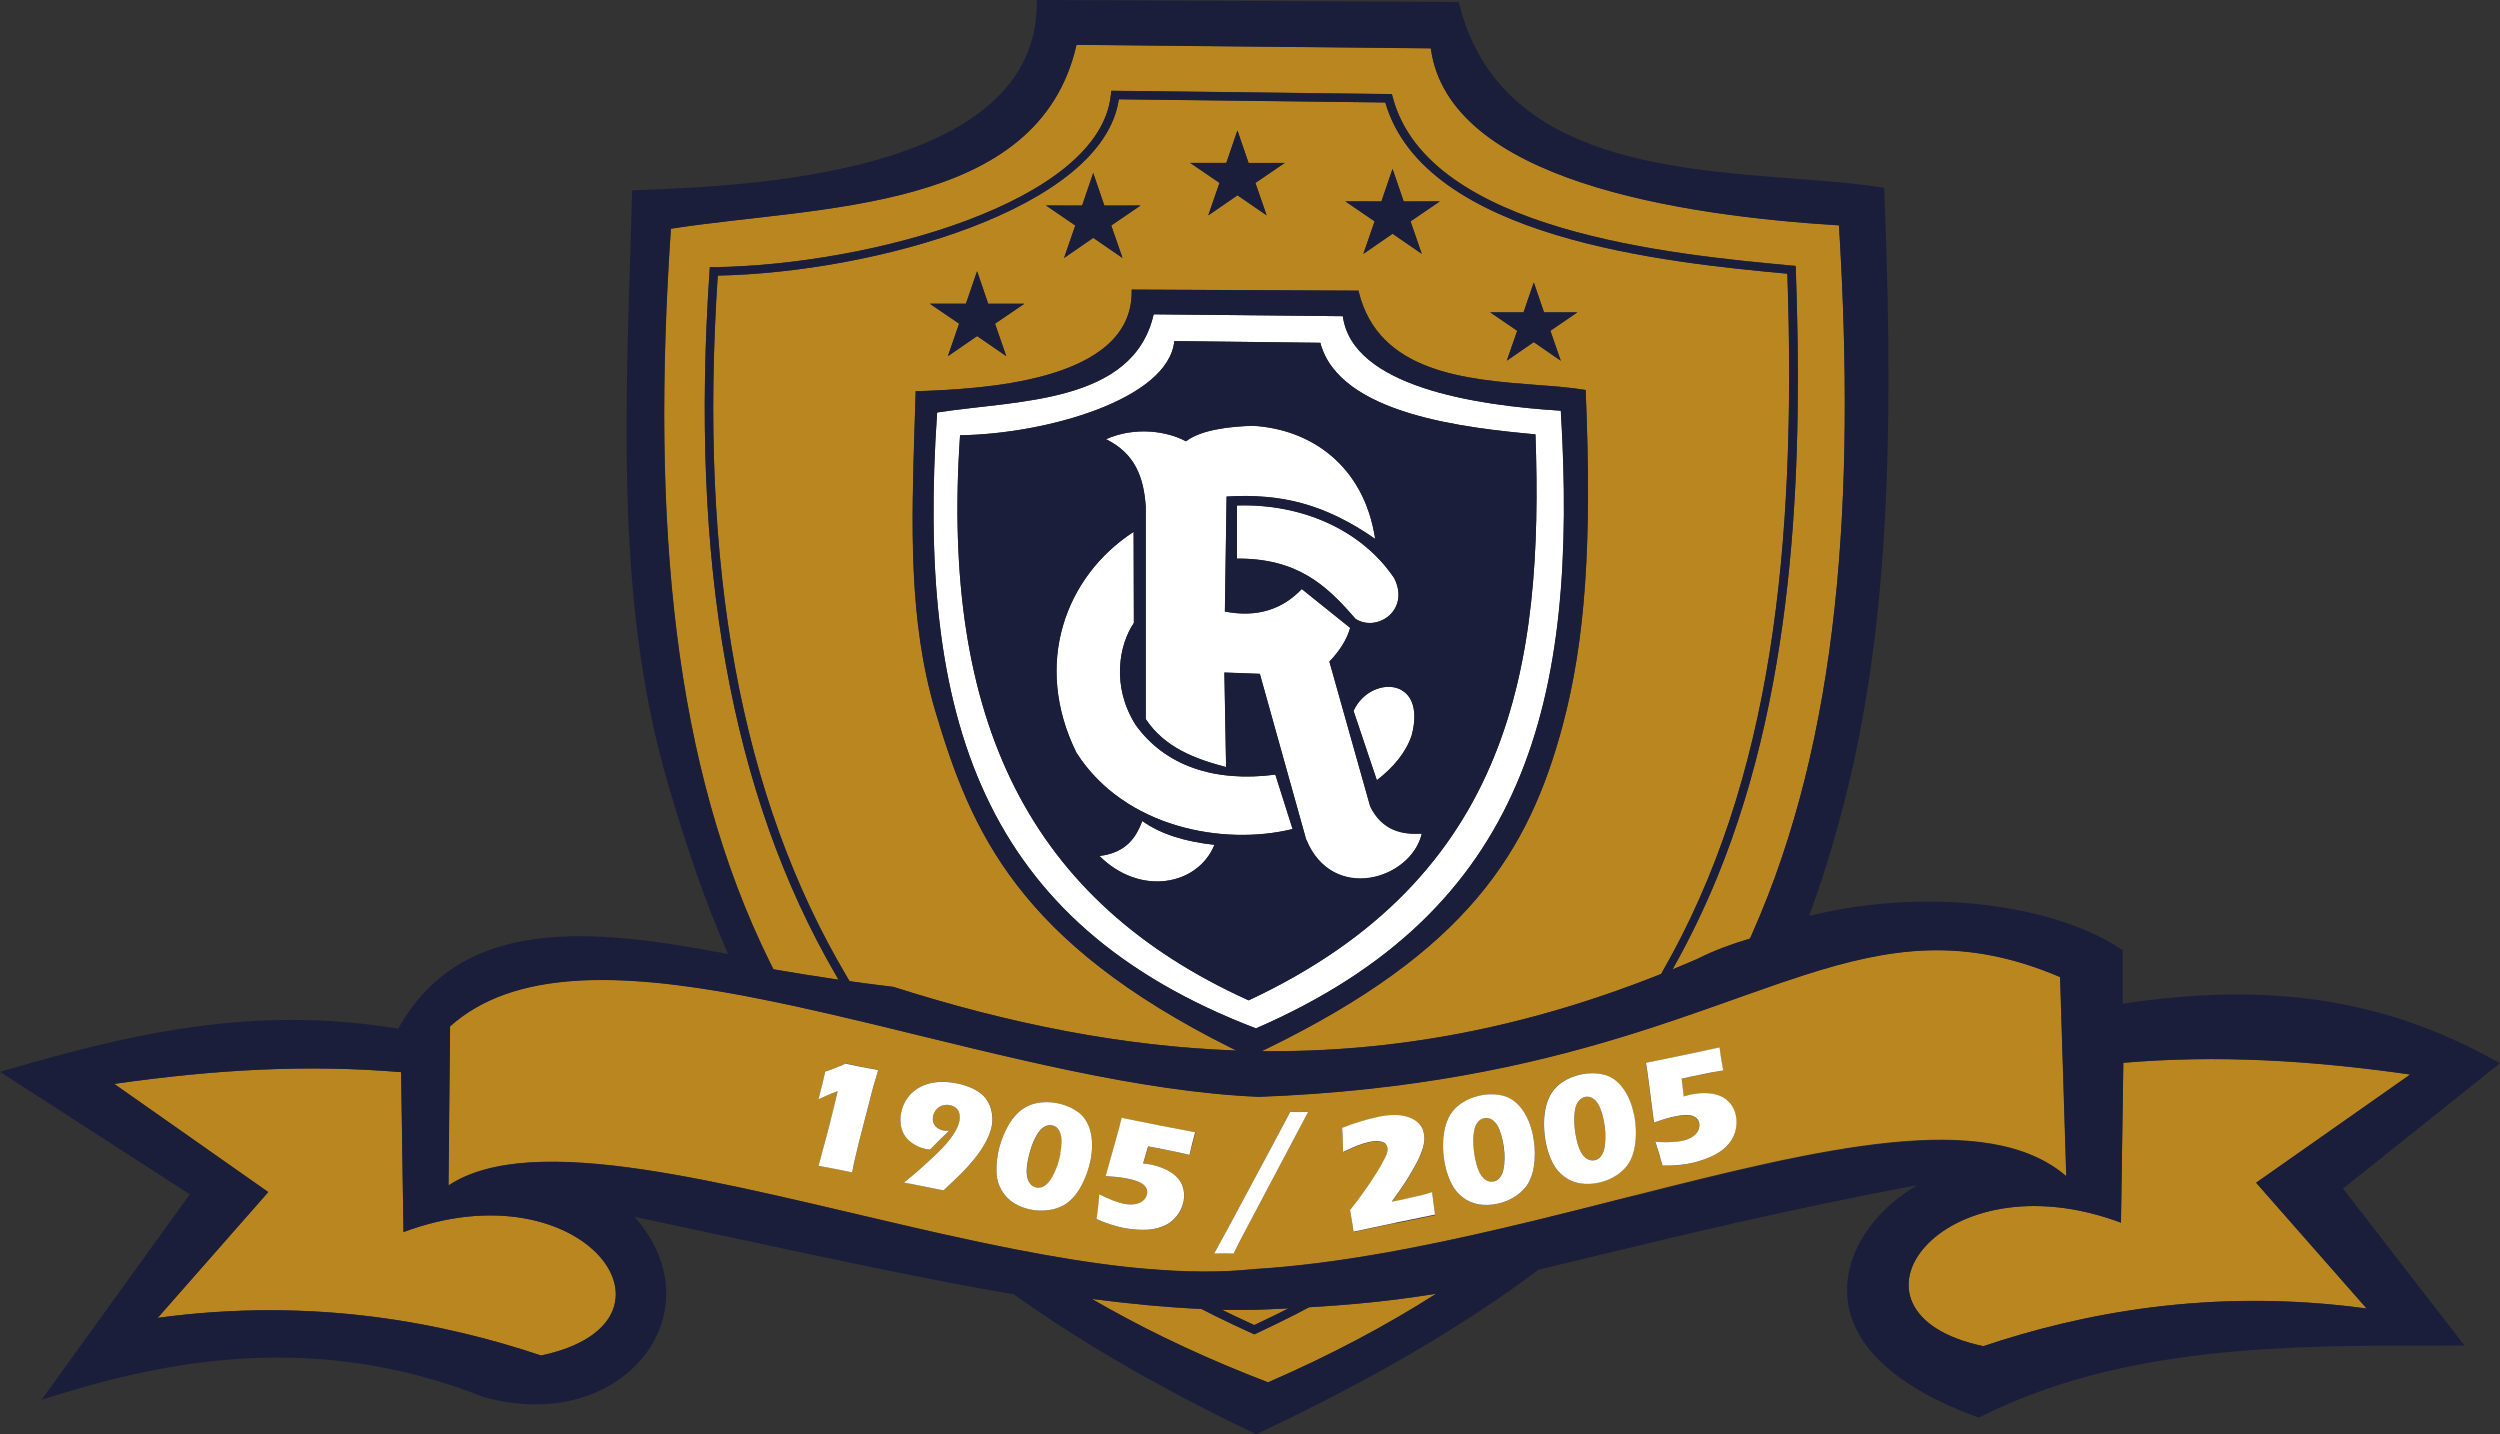<?xml version="1.0" encoding="UTF-8"?>
<svg id="Camada_2" data-name="Camada 2" xmlns="http://www.w3.org/2000/svg" viewBox="0 0 306.86 176.04">
  <rect x="0" y="0" width="306.86" height="176.04" fill="#333333" stroke="none"/>
  <defs>
    <style>
      .cls-1 {
        fill: #1a1e3b;
      }

      .cls-2 {
        fill: #ba861f;
      }

      .cls-3 {
        fill: #fff;
      }
    </style>
  </defs>
  <g id="Camada_1-2" data-name="Camada 1">
    <g>
      <path class="cls-3" d="M191.58,50.41c-10.49-.65-25.59-2.96-26.75-11.6l-23.22-.23c-2.5,11.02-16.87,10.53-26.58,12.05-2.55,37.4,5.41,62.7,39.14,75.6,33.26-14.46,39.58-40.26,37.42-75.82ZM153.26,122.78c-26.79-12.12-37.82-34.19-35.42-69.36,10.57-.14,25.59-4.42,26.3-11.56l17.92.21c2.33,8.84,18.03,10.46,26.41,11.24.99,28.25-2.9,54.37-35.21,69.47Z"/>
      <path class="cls-2" d="M153.96,162.65c.87-.41,1.72-.82,2.57-1.23.39-.19.78-.39,1.16-.58.16-.08.32-.16.48-.24-.86.04-1.73.08-2.61.12-1.79.08-3.66.09-5.58.05.18.09.36.17.53.26.36.17.71.35,1.07.52.79.37,1.58.74,2.38,1.11Z"/>
      <path class="cls-2" d="M129.16,138.15c-.29-.06-.57-.02-.83.11-.32.15-.6.4-.83.74-.28.4-.53.88-.74,1.43-.24.6-.43,1.28-.58,2.04-.13.66-.17,1.21-.13,1.67.04.45.16.82.37,1.11.2.28.47.46.81.53.18.04.37.03.57-.01.19-.04.41-.17.66-.37.24-.21.48-.52.72-.94.24-.42.44-.87.61-1.35.16-.48.3-.97.4-1.49.21-1.06.22-1.87.03-2.44-.19-.57-.53-.91-1.03-1.01Z"/>
      <path class="cls-2" d="M49.52,151.23l-.29-19.63c-11.45-.96-22.76-.34-35.22,1.44l18.91,13.28-13.57,15.44c19.31-2.63,35.34.69,47.05,4.62,19.43-4.09,5.25-23.45-16.89-15.15Z"/>
      <path class="cls-2" d="M164.11,160.23c-1.14.09-2.27.16-3.42.23-.11.06-.22.12-.33.17-.39.21-.78.41-1.18.62-1.63.83-3.3,1.65-5,2.44l-.22.1-.22-.1c-1.56-.71-3.09-1.43-4.6-2.17-.36-.18-.72-.36-1.08-.55-.2-.1-.4-.2-.6-.3-4.27-.19-8.8-.63-13.44-1.23.27.16.54.31.82.47.38.22.77.44,1.16.66,5.96,3.33,12.49,6.37,19.65,9.11,7.61-3.31,14.47-6.94,20.64-10.88-.82.13-1.62.25-2.41.37-3.38.49-6.57.82-9.77,1.06Z"/>
      <path class="cls-3" d="M168.16,98.93l-4.99-17.71c1.22-1.27,2.12-2.65,2.55-4.14l-5.94-4.77c-2.35,2.46-5.44,3.54-9.44,2.76l.21-14.11c6.66-.39,12,.87,18.24,5.2-1.36-8.98-7.87-13.5-15.06-13.89-2.86.1-6.29.48-8.17,1.91-2.21-1.23-6.22-1.87-9.81-.26,3.64,1.8,4.63,4.77,4.88,8.27v26.09c2.33,3.5,6.04,4.88,9.86,5.89l-.21-11.61,4.35.16,5.69,20.35c3.21,7.83,12.86,4.93,14.19-.73-2.33.14-4.88-.3-6.36-3.39Z"/>
      <path class="cls-3" d="M134.96,105.07c4.97,4.95,12.05,3.64,14.11-1.38-3.56-.39-6.57-1.28-8.86-2.92-.74,1.91-1.86,3.87-5.25,4.29Z"/>
      <path class="cls-2" d="M94.8,118.7c.05.09.09.18.14.27,2.48.43,4.96.83,7.41,1.19.2.03.39.06.58.08-.11-.19-.22-.38-.33-.57-12.92-22.22-17.93-50.7-15.5-86.4l.03-.48h.48c19.09-.26,47.44-7.95,48.75-21.19l.05-.47,34.44.41.1.38c4.36,16.52,34.51,19.32,49,20.67l.46.04.02.46c.77,21.86.36,50.09-9.62,74.5-1.58,3.87-3.37,7.58-5.38,11.15-.05.08-.09.16-.14.24,1.03-.42,2.06-.86,3.1-1.31,2-1.02,4.2-1.81,6.42-2.48.1-.21.19-.42.28-.64,10.65-24,12.69-53.09,10.64-86.9-19.65-1.22-47.92-5.54-50.1-21.73l-43.49-.43c-4.68,20.63-31.6,19.72-49.78,22.57-2.45,36.03.3,66.07,12.15,90.04.1.2.2.39.3.59Z"/>
      <path class="cls-2" d="M204.04,119.3c13.53-23.53,16.49-52.32,15.36-85.71-14.78-1.37-44.5-4.3-49.35-21.02l-32.71-.39c-1.96,13.43-29.99,21.26-49.23,21.64-2.36,35.65,2.77,64.02,15.87,86.09.1.17.21.35.31.52,1.82.26,3.62.49,5.38.7,14.34,4.57,28.23,7.32,42.11,7.81-.23-.11-.46-.22-.68-.33-26.02-12.99-31.86-26.42-36.28-41.32-3.3-11.13-2.93-22.83-2.54-35.22.04-1.28.08-2.57.12-3.86v-.19s.29-.01.29-.01c7.2-.27,26.34-.98,26.23-12.27v-.2s27.83.13,27.83.13l.04.15c2.44,9.95,13.24,10.77,21.92,11.43,2.11.16,4.1.31,5.77.59l.16.03v.16c.79,18.64-.03,30.51-2.81,40.96-4.16,15.6-11.77,27.77-36.36,39.74-.19.09-.39.19-.59.28,16.09.17,32.21-2.76,49.05-9.48.05-.08.09-.16.13-.24ZM123.52,43.72l-3.59-2.47-3.59,2.47,1.38-3.99-3.6-2.46h4.44s1.36-3.98,1.36-3.98l1.36,3.99h4.44s-3.6,2.45-3.6,2.45l1.38,3.99ZM136.4,27.68l1.38,3.99-3.59-2.47-3.59,2.47,1.38-3.99-3.6-2.46h4.44s1.36-3.98,1.36-3.98l1.36,3.99h4.44s-3.6,2.45-3.6,2.45ZM155.48,26.44l-3.59-2.47-3.59,2.47,1.38-3.99-3.6-2.46h4.44s1.36-3.98,1.36-3.98l1.36,3.99h4.44s-3.6,2.45-3.6,2.45l1.38,3.99ZM174.52,31.16l-3.59-2.47-3.59,2.47,1.38-3.99-3.6-2.46h4.44s1.36-3.98,1.36-3.98l1.36,3.99h4.44s-3.6,2.45-3.6,2.45l1.38,3.99ZM191.56,44.27l-3.3-2.28-3.3,2.28,1.27-3.67-3.31-2.26h4.09s1.26-3.67,1.26-3.67l1.26,3.67h4.09s-3.31,2.26-3.31,2.26l1.27,3.67Z"/>
      <path class="cls-3" d="M166.14,87.26l2.86,8.51c2.01-1.56,3.54-3.34,4.27-5.49,1.96-7.36-5.18-7.38-7.13-3.02Z"/>
      <path class="cls-3" d="M151.83,62.04v6.52c7.39-.04,10.96,3.22,14.53,7.37,2.6,1.73,6.79-.99,4.77-4.99-3.96-5.87-11.26-9.16-19.3-8.91Z"/>
      <path class="cls-3" d="M139.36,88.93c-2.98-4.74-1.98-9.85-.19-12.46l-.03-11.19c-8.38,5.44-12.41,16.24-7,27.15,5.87,9.16,17.99,11.42,26.51,9.33l-2.12-6.68c-7.48.97-13.57-1.08-17.18-6.15Z"/>
      <path class="cls-2" d="M184.44,140.02c-.22-1.05-.53-1.81-.93-2.26-.4-.45-.84-.63-1.34-.52-.29.06-.53.2-.73.42-.24.27-.39.6-.48,1-.1.48-.15,1.01-.13,1.61.02.65.11,1.35.26,2.1.14.66.32,1.19.53,1.59.21.4.47.7.77.88.01,0,.03.01.04.02.16.09.32.14.49.16.14.02.28.01.42-.02.18-.04.36-.12.52-.23.16-.12.31-.32.46-.6.07-.15.13-.32.18-.51.05-.19.09-.4.11-.64,0-.01,0-.03,0-.04.05-.47.06-.95.03-1.44-.04-.51-.11-1.01-.21-1.52Z"/>
      <path class="cls-2" d="M253.61,144.36l-.76-24.45c-11.75-5.01-20.76-3.66-31.45-.23-.92.3-1.86.61-2.81.93-.09.03-.19.07-.28.1-.08.03-.16.06-.24.08-2.37.81-4.83,1.7-7.43,2.62-3.21,1.14-6.63,2.32-10.35,3.48-.27.08-.54.17-.81.25-.21.06-.41.13-.62.19-11.34,3.45-25.4,6.56-44.35,7.28-14.73-.63-31.18-5-46.69-8.75-.29-.07-.57-.14-.86-.21-.23-.06-.46-.11-.68-.16-3.02-.72-5.99-1.42-8.91-2.05-1.69-.37-3.37-.71-5.02-1.03-.1-.02-.2-.04-.3-.06-.07-.01-.13-.03-.2-.04-.24-.05-.48-.09-.72-.14-15.09-2.82-28.08-3.22-35.91,3.79l-.19,19.54c10.35-6.87,33.96-.15,57.63,5.27.69.16,1.38.32,2.07.47.15.03.3.07.45.1.13.03.26.06.38.09,3.04.68,6.07,1.33,9.07,1.91,4.66.91,9.23,1.67,13.6,2.15.4.04.8.08,1.2.12.41.04.81.08,1.21.11,4.68.41,9.12.48,13.16.05,5.36-.32,10.88-1.07,16.45-2.06.42-.07.84-.15,1.26-.23.44-.08.88-.16,1.32-.25,5.24-1,10.52-2.21,15.74-3.48,3.31-.8,6.59-1.63,9.83-2.46.14-.04.29-.07.43-.11.12-.03.24-.06.36-.09.45-.11.9-.23,1.34-.34,22.92-5.81,43.32-10.78,53.05-2.42ZM107.2,133.37l-.8,3.1-.96,3.71-.25,1.07-.06.24-.06.24-.23.96-.16.83-.07.38c-.53-.12-1.17-.25-1.93-.4-.88-.17-1.61-.31-2.2-.41.21-.74.51-1.85.89-3.31.11-.4.22-.83.34-1.29.05-.2.1-.39.15-.58.02-.08.04-.16.06-.23.02-.09.04-.17.06-.26.4-1.57.68-2.74.85-3.5-.26.1-.51.19-.75.29-.24.1-.78.33-1.61.71.14-.52.3-1.13.47-1.84.17-.71.29-1.23.36-1.56.3-.1.64-.22,1.02-.36.06-.02.12-.04.18-.07.45-.17.72-.28.83-.33.1-.05.26-.12.47-.23.55.12,1.19.25,1.9.39.68.13,1.38.27,2.1.39l-.6,2.04ZM121.74,138.2c-.07.37-.2.77-.37,1.2-.18.43-.41.89-.7,1.35,0,.01-.01.02-.02.03-.1.15-.2.31-.31.47-.09.13-.19.27-.29.41-.15.21-.32.43-.5.65-.46.58-.99,1.16-1.58,1.74-.59.59-1.31,1.27-2.15,2.05l-.2-.04-4.65-.92c.68-.55,1.31-1.08,1.92-1.61,0,0,.02-.01.02-.02.59-.51,1.2-1.06,1.81-1.66.62-.6,1.11-1.1,1.45-1.49.34-.4.63-.78.87-1.14.08-.12.14-.22.2-.33.1-.17.18-.32.24-.45.02-.04.05-.09.06-.13.07-.15.11-.3.16-.46.02-.09.05-.18.07-.26.06-.33.07-.63,0-.91-.06-.28-.2-.51-.41-.69-.21-.18-.46-.3-.74-.35-.33-.07-.65-.04-.94.05-.13.04-.26.1-.38.17-.05.03-.09.07-.14.11-.13.1-.25.21-.34.35-.13.19-.23.42-.28.69-.06.3-.04.57.05.81.09.24.25.44.48.61.23.16.48.27.74.32.16.03.39.04.7.03-.76.72-1.54,1.49-2.33,2.3-.22,0-.4-.03-.55-.06-.41-.08-.84-.24-1.29-.49-.45-.25-.83-.57-1.14-.95-.31-.39-.51-.85-.6-1.38-.1-.53-.09-1.07.02-1.62.15-.73.44-1.39.89-1.97.29-.37.62-.68.99-.93.13-.09.27-.18.42-.25.09-.05.17-.09.26-.13.1-.04.19-.08.29-.12.57-.22,1.16-.36,1.78-.38.72-.04,1.48.02,2.27.18.73.14,1.42.38,2.06.71.64.32,1.13.73,1.49,1.21.35.48.58,1.02.68,1.62.1.6.1,1.15,0,1.67ZM133.86,142.38c-.2,1-.53,1.98-1,2.91-.47.93-1,1.65-1.6,2.16-.48.41-1.04.7-1.67.89-.16.05-.31.09-.48.13-.07.01-.14.02-.22.03-.24.04-.48.07-.72.08-.54.03-1.09,0-1.65-.11-.75-.15-1.43-.41-2.04-.78-.61-.37-1.11-.88-1.5-1.52-.39-.64-.61-1.36-.66-2.15,0-.09,0-.19,0-.29,0-.22,0-.44,0-.66,0-.23.03-.46.06-.7.03-.27.07-.54.12-.81.2-1.03.54-2.02,1.01-2.95.47-.94,1.02-1.67,1.64-2.2.62-.53,1.34-.87,2.15-1.02.81-.15,1.63-.15,2.47.02,1,.2,1.86.57,2.59,1.12.73.55,1.22,1.34,1.49,2.38.26,1.04.27,2.2.01,3.48ZM146.32,140.51l-.3,1.26-1.23-.29-.57-.12-.9-.18c-.38-.08-.86-.18-1.43-.29-.19-.04-.51-.09-.95-.17l-.61,2.1c.42.05.75.1.98.14.97.19,1.79.51,2.47.97.68.45,1.14.99,1.37,1.61.23.62.28,1.28.14,1.97-.13.68-.44,1.29-.91,1.85-.47.55-1.04.96-1.72,1.21-.68.25-1.43.38-2.26.39-.83,0-1.66-.07-2.5-.24-.31-.06-.69-.15-1.11-.28-.43-.13-.78-.24-1.07-.35-.29-.11-.65-.26-1.1-.46l.12-.95c.04-.31.07-.59.1-.84.03-.25.06-.66.11-1.24,1.21.62,2.24,1.01,3.09,1.18.45.09.88.1,1.29.03.41-.07.74-.21,1-.43.26-.22.42-.49.48-.8.09-.45-.05-.84-.43-1.15-.37-.31-1.01-.56-1.9-.74-.4-.08-.79-.14-1.17-.19-.39-.05-.92-.09-1.58-.13l1.66-5.92c.08-.29.18-.7.3-1.23,1.55.32,3.05.62,4.49.9,1.82.36,3.35.65,4.57.88-.18.63-.32,1.14-.4,1.52ZM152.69,151.37c-.29.55-.71,1.38-1.27,2.5-.56-.01-.93-.02-1.12-.02-.13,0-.55,0-1.27.02l1.96-3.6,5.44-10.14,1.94-3.66c.52.01.88.02,1.1.02.27,0,.63,0,1.1-.02l-7.88,14.89ZM171.3,150.12c-2.03.43-3.75.79-5.15,1.1-.04-.3-.1-.69-.18-1.17-.08-.48-.17-.98-.25-1.48.53-.66,1.02-1.3,1.45-1.9.7-.99,1.32-1.9,1.85-2.75.42-.68.76-1.29,1.03-1.84.15-.32.24-.58.27-.78.02-.14.02-.28-.01-.41-.04-.18-.11-.33-.22-.44-.11-.12-.26-.2-.45-.26-.19-.06-.42-.09-.68-.09-.26,0-.55.03-.86.1-.43.09-.88.22-1.35.4-.47.18-1.09.46-1.88.84l-.04-1.38c0-.28-.03-.81-.08-1.58,1.57-.61,3.07-1.07,4.5-1.37.65-.14,1.28-.21,1.91-.21.62,0,1.19.08,1.72.26.53.18.95.44,1.27.76.31.32.52.71.61,1.14.06.29.08.58.08.87-.01.28-.07.62-.18,1.02-.14.5-.34,1-.6,1.5-.38.76-.83,1.55-1.36,2.39-.51.79-1.13,1.69-1.86,2.7l1.02-.2c.24-.05.72-.16,1.43-.32.71-.16,1.21-.28,1.49-.35.28-.07.61-.17,1.01-.3.04.3.09.68.14,1.13.06.46.13,1.01.22,1.66-1.54.31-3.16.64-4.85,1ZM188.36,142.37c-.07,1.04-.28,1.91-.63,2.61-.35.69-.87,1.29-1.58,1.78-.71.49-1.5.83-2.38,1.01-.75.16-1.48.18-2.18.08-.33-.05-.66-.14-.97-.26-.18-.07-.35-.15-.52-.25-.14-.08-.27-.16-.4-.25-.03-.02-.05-.03-.08-.05-.61-.44-1.09-1.02-1.45-1.72-.36-.7-.62-1.48-.8-2.33-.22-1.03-.29-2.07-.22-3.11.07-1.05.28-1.94.65-2.67.36-.73.89-1.32,1.58-1.78.69-.46,1.45-.77,2.28-.95,1-.21,1.94-.2,2.82.02.88.22,1.65.76,2.3,1.61.65.85,1.1,1.92,1.37,3.2.02.12.04.24.06.36.03.17.06.34.08.51.03.21.05.43.07.65.04.51.04,1.03,0,1.56ZM200.75,139.77c-.07,1.04-.28,1.91-.63,2.61-.35.7-.87,1.29-1.58,1.78-.71.49-1.5.83-2.38,1.01-.75.16-1.48.18-2.18.08-.1-.01-.2-.04-.3-.06-.59-.13-1.16-.38-1.68-.76-.61-.44-1.09-1.02-1.45-1.72-.36-.7-.62-1.48-.8-2.33-.06-.27-.1-.55-.14-.82-.03-.22-.05-.44-.07-.66-.01-.19-.02-.37-.03-.56,0-.36,0-.71.01-1.07.07-1.05.29-1.94.65-2.67.36-.73.89-1.32,1.58-1.78.68-.46,1.45-.77,2.28-.95.49-.1.96-.15,1.43-.15.16,0,.33.02.49.03.2.02.4.05.59.08.1.02.21.03.31.06.88.22,1.65.76,2.3,1.61.65.85,1.1,1.92,1.37,3.2.07.33.12.66.16,1,.08.68.1,1.37.06,2.07ZM212.94,139.02c-.22.69-.59,1.29-1.12,1.78-.52.5-1.17.91-1.93,1.24-.76.33-1.56.58-2.4.76-.31.07-.69.12-1.13.18-.44.05-.82.08-1.13.09-.13,0-.28,0-.44.01-.22,0-.47,0-.75,0l-.19-.67-.06-.21v-.04c-.03-.07-.05-.13-.07-.2-.06-.22-.12-.43-.18-.61-.07-.24-.2-.64-.38-1.18.81.06,1.51.06,2.14.02.1,0,.2-.01.29-.02.09,0,.19-.02.28-.03.21-.03.41-.05.6-.09.45-.09.85-.25,1.2-.47.35-.22.6-.49.75-.79.15-.3.19-.61.13-.92-.05-.24-.16-.43-.31-.59-.05-.05-.1-.09-.16-.12-.05-.04-.11-.07-.18-.1-.06-.03-.12-.06-.2-.09-.46-.14-1.14-.12-2.04.06-.4.08-.78.18-1.15.28-.38.11-.88.27-1.51.5l-.33-2.54-.46-3.55c-.04-.3-.11-.71-.2-1.25,1.56-.31,3.05-.62,4.49-.92.13-.03.25-.05.39-.08,1.64-.35,3.04-.64,4.16-.89.08.66.15,1.17.22,1.55l.22,1.28-1.25.21-.58.11-.9.19c-.39.07-.86.17-1.43.29-.19.04-.51.11-.94.22l.26,2.17c.41-.12.73-.2.95-.25.88-.19,1.69-.22,2.44-.1.07.01.14.01.21.03,0,0,0,0,0,0,.07.01.14.04.21.05.7.17,1.26.46,1.67.89.06.06.1.13.16.19.36.44.62.96.75,1.57.14.68.1,1.36-.11,2.06Z"/>
      <path class="cls-2" d="M196.83,137.42c-.22-1.05-.53-1.81-.93-2.26-.4-.45-.84-.63-1.34-.52-.27.06-.5.19-.68.39-.01.01-.03.02-.04.03-.01.01-.02.03-.03.04-.22.26-.37.58-.45.96-.1.48-.15,1.01-.13,1.61.02.65.11,1.35.26,2.1.14.66.32,1.19.53,1.59.21.4.47.7.77.88.3.18.62.24.95.17.18-.04.36-.12.52-.23.16-.12.31-.32.46-.6.14-.28.24-.67.29-1.15.06-.48.06-.98.03-1.48-.04-.51-.11-1.01-.21-1.52Z"/>
      <path class="cls-2" d="M260.62,130.45l-.29,19.63c-22.14-8.29-36.31,11.07-16.89,15.16,11.71-3.92,27.74-7.24,47.05-4.62l-13.57-15.44,18.91-13.28c-12.46-1.78-23.77-2.41-35.22-1.44Z"/>
      <path class="cls-1" d="M306.18,130.13c-13.56-7.51-27.65-9.66-45.63-6.93v-6.57s-.23-.15-.23-.15c-7.01-4.72-22.04-8-38.27-4.06,1.51-4.05,2.8-8.22,3.95-12.53,5.21-19.56,6.74-41.77,5.27-76.67v-.16s-.17-.03-.17-.03c-3.13-.51-6.85-.8-10.8-1.1-16.31-1.24-36.61-2.78-41.21-21.54l-.04-.15L127.46,0h-.2s0,.2,0,.2c.21,21.32-35.76,22.65-49.3,23.15h-.37s0,.2,0,.2c-.07,2.42-.14,4.83-.22,7.24-.73,23.19-1.42,45.09,4.76,65.9,2.07,6.97,4.3,13.76,7.24,20.41-16.52-3.15-32.68-4.87-40.49,9.16-17.96-2.94-32.85.67-47.78,4.98l-1.1.32,23.3,15.04-18.2,25.21,1.49-.46c13.69-4.26,32.05-8.1,52.77.13l.06.02c10.2,2.77,17.79-1.41,20.78-6.77,2.76-4.95,1.85-10.71-2.33-15.38,3.79.81,7.4,1.58,10.85,2.32,14.1,3.02,25.62,5.49,35.72,7.2,8.08,5.77,17.81,11.47,29.67,17.13l.08.04.08-.04c14.16-6.65,25.46-13.31,34.57-20.15,2.07-.5,4.2-1.01,6.4-1.54,11.33-2.74,24.03-5.82,40.13-8.85-4.45,2.56-8.29,7.04-8.63,12.15-.31,4.65,2.2,11.26,15.94,16.32l.21.08.2-.1c17.44-8.79,37.9-8.77,55.95-8.75h3.47s-14.92-19.27-14.92-19.27l19.27-15.39-.68-.38ZM82.35,28.08c18.18-2.86,45.11-1.94,49.78-22.57l43.49.43c2.18,16.19,30.46,20.51,50.1,21.73,2.06,33.8.01,62.9-10.64,86.9-.09.21-.19.43-.28.64-2.22.67-4.42,1.46-6.42,2.48-1.04.45-2.07.89-3.1,1.31.05-.08.09-.16.14-.24,2-3.56,3.79-7.28,5.38-11.15,9.99-24.42,10.39-52.64,9.62-74.5l-.02-.46-.46-.04c-14.49-1.35-44.64-4.15-49-20.67l-.1-.38-34.44-.41-.05.47c-1.31,13.24-29.66,20.93-48.75,21.18h-.48s-.03.48-.03.48c-2.43,35.7,2.58,64.18,15.5,86.4.11.19.22.38.33.57-.2-.03-.39-.05-.58-.08-2.45-.36-4.93-.76-7.41-1.19-.05-.09-.09-.18-.14-.27-.1-.2-.2-.39-.3-.59-11.85-23.97-14.61-54-12.15-90.04ZM155.45,128.74c24.59-11.98,32.21-24.14,36.36-39.74,2.78-10.45,3.6-22.32,2.82-40.96v-.16s-.17-.03-.17-.03c-1.67-.28-3.67-.43-5.77-.59-8.68-.66-19.48-1.48-21.92-11.43l-.04-.15-27.83-.13v.2c.11,11.29-19.02,12-26.23,12.27h-.29s0,.2,0,.2c-.04,1.29-.08,2.58-.12,3.86-.39,12.39-.76,24.09,2.54,35.22,4.42,14.9,10.26,28.33,36.28,41.32.22.11.46.22.68.33-13.88-.49-27.77-3.24-42.11-7.81-1.75-.21-3.55-.44-5.38-.7-.1-.17-.21-.35-.31-.52-13.11-22.07-18.23-50.44-15.87-86.09,19.24-.38,47.27-8.21,49.23-21.64l32.71.39c4.85,16.71,34.57,19.64,49.35,21.02,1.13,33.39-1.83,62.19-15.36,85.71-.05.08-.09.16-.13.24-16.84,6.73-32.96,9.66-49.05,9.48.2-.09.4-.19.59-.28ZM154.16,126.23c-33.73-12.9-41.68-38.2-39.14-75.6,9.71-1.52,24.08-1.03,26.58-12.05l23.22.23c1.16,8.65,16.26,10.95,26.75,11.6,2.16,35.56-4.16,61.37-37.42,75.82ZM66.41,166.38c-11.71-3.92-27.75-7.24-47.05-4.62l13.57-15.44-18.91-13.28c12.46-1.78,23.77-2.41,35.22-1.44l.29,19.63c22.14-8.29,36.31,11.07,16.89,15.15ZM155.65,169.67c-7.16-2.74-13.69-5.78-19.65-9.11-.39-.22-.78-.44-1.16-.66-.27-.16-.55-.31-.82-.47,4.63.6,9.16,1.03,13.44,1.23.2.1.4.2.6.3.36.18.72.37,1.08.55,1.5.74,3.04,1.47,4.6,2.17l.22.1.22-.1c1.7-.8,3.37-1.61,5-2.44.4-.2.79-.41,1.18-.62.11-.06.22-.11.33-.17,1.15-.07,2.28-.14,3.42-.23,3.2-.24,6.39-.57,9.77-1.06.79-.11,1.59-.24,2.41-.37-6.17,3.94-13.02,7.57-20.64,10.88ZM149.97,160.76c1.93.04,3.79.03,5.58-.05.88-.04,1.75-.08,2.61-.12-.16.08-.32.16-.48.24-.39.19-.77.39-1.16.58-.84.41-1.7.82-2.57,1.23-.8-.36-1.59-.73-2.38-1.11-.36-.17-.72-.35-1.07-.52-.18-.09-.36-.17-.53-.26ZM200.56,146.78c-.45.11-.89.23-1.34.34-.12.03-.24.06-.36.09-.14.04-.29.07-.43.11-3.24.82-6.53,1.65-9.83,2.46-5.22,1.27-10.5,2.47-15.74,3.48-.44.08-.88.17-1.32.25-.42.08-.84.15-1.26.23-5.57,1-11.09,1.74-16.45,2.06-4.05.43-8.48.36-13.16-.05-.4-.04-.81-.07-1.21-.11-.4-.04-.8-.08-1.2-.12-4.38-.49-8.95-1.24-13.6-2.15-3-.59-6.03-1.23-9.07-1.91-.13-.03-.26-.06-.38-.09-.15-.03-.3-.07-.45-.1-.69-.16-1.38-.31-2.07-.47-23.67-5.42-47.28-12.14-57.63-5.27l.19-19.54c7.83-7.01,20.82-6.61,35.91-3.79.24.04.48.09.72.14.07.01.13.03.2.04.1.02.2.04.3.06,1.65.32,3.32.67,5.02,1.03,2.92.63,5.89,1.33,8.91,2.05.23.05.46.11.68.16.28.07.57.14.86.21,15.51,3.75,31.96,8.12,46.69,8.75,18.95-.72,33.01-3.84,44.35-7.28.21-.06.41-.13.62-.19.27-.08.54-.17.81-.25,3.72-1.16,7.14-2.35,10.35-3.48,2.6-.92,5.07-1.81,7.43-2.62.08-.03.16-.06.24-.08.09-.03.19-.07.28-.1.95-.32,1.88-.63,2.81-.93,10.69-3.43,19.69-4.78,31.45.23l.76,24.45c-9.74-8.37-30.13-3.39-53.05,2.42ZM276.93,145.17l13.57,15.44c-19.31-2.63-35.34.69-47.05,4.62-19.43-4.09-5.25-23.45,16.89-15.16l.29-19.63c11.45-.96,22.76-.34,35.22,1.44l-18.91,13.28Z"/>
      <path class="cls-1" d="M188.47,53.32c-8.38-.78-24.07-2.4-26.41-11.24l-17.92-.21c-.71,7.14-15.73,11.42-26.3,11.56-2.39,35.17,8.63,57.24,35.42,69.36,32.31-15.09,36.2-41.22,35.21-69.47ZM173.27,90.28c-.73,2.15-2.26,3.92-4.27,5.49l-2.86-8.51c1.95-4.36,9.09-4.33,7.13,3.02ZM166.35,75.94c-3.57-4.15-7.14-7.41-14.53-7.37v-6.52c8.04-.25,15.34,3.04,19.3,8.91,2.02,3.99-2.17,6.72-4.77,4.99ZM134.96,105.07c3.39-.42,4.51-2.39,5.25-4.29,2.29,1.63,5.29,2.53,8.86,2.92-2.05,5.02-9.14,6.33-14.11,1.38ZM132.15,92.43c-5.41-10.91-1.38-21.71,7-27.15l.03,11.19c-1.79,2.62-2.79,7.72.19,12.46,3.61,5.07,9.7,7.12,17.18,6.15l2.12,6.68c-8.52,2.09-20.65-.18-26.51-9.33ZM160.33,103.05l-5.69-20.35-4.35-.16.21,11.61c-3.82-1.01-7.53-2.39-9.86-5.89v-26.09c-.25-3.5-1.24-6.47-4.88-8.27,3.59-1.61,7.6-.96,9.81.26,1.87-1.43,5.3-1.81,8.17-1.91,7.19.39,13.7,4.91,15.06,13.89-6.24-4.33-11.58-5.59-18.24-5.2l-.21,14.11c3.99.78,7.09-.3,9.44-2.76l5.94,4.77c-.42,1.48-1.33,2.86-2.55,4.14l4.99,17.71c1.49,3.09,4.03,3.54,6.36,3.39-1.33,5.66-10.98,8.56-14.19.73Z"/>
      <polygon class="cls-1" points="172.3 24.72 170.93 20.73 169.57 24.72 165.13 24.71 168.73 27.17 167.35 31.16 170.93 28.69 174.52 31.16 173.14 27.17 176.74 24.71 172.3 24.72"/>
      <polygon class="cls-1" points="121.3 37.28 119.94 33.29 118.57 37.28 114.13 37.28 117.73 39.73 116.35 43.72 119.94 41.25 123.52 43.72 122.14 39.73 125.74 37.28 121.3 37.28"/>
      <polygon class="cls-1" points="189.51 38.34 188.26 34.67 187 38.34 182.91 38.34 186.23 40.6 184.95 44.27 188.26 41.99 191.56 44.27 190.29 40.6 193.6 38.34 189.51 38.34"/>
      <polygon class="cls-1" points="134.19 21.24 132.83 25.23 128.39 25.22 131.99 27.68 130.61 31.66 134.19 29.19 137.78 31.66 136.4 27.68 140 25.22 135.56 25.23 134.19 21.24"/>
      <polygon class="cls-1" points="153.26 20 151.89 16.01 150.53 20 146.09 20 149.69 22.45 148.31 26.44 151.89 23.97 155.48 26.44 154.1 22.45 157.7 20 153.26 20"/>
      <path class="cls-3" d="M103.79,130.54c-.21.11-.37.19-.47.23-.1.05-.38.16-.83.33-.06.02-.12.04-.18.07-.37.14-.72.26-1.02.36-.07.33-.19.86-.36,1.56-.17.7-.33,1.32-.47,1.84.83-.38,1.37-.62,1.61-.71.25-.1.5-.19.75-.29-.17.76-.45,1.93-.85,3.5-.02.09-.04.17-.06.26-.02.08-.04.16-.06.23-.05.19-.1.38-.15.58-.12.46-.23.89-.34,1.29-.38,1.46-.68,2.57-.89,3.31.59.1,1.32.24,2.2.41.76.15,1.4.28,1.93.4l.07-.38.16-.83.23-.96.06-.24.06-.24.25-1.07.96-3.71.8-3.1.6-2.04c-.72-.13-1.42-.26-2.1-.39-.72-.14-1.36-.27-1.9-.39Z"/>
      <path class="cls-3" d="M121.06,134.91c-.35-.48-.85-.89-1.49-1.21-.64-.33-1.32-.56-2.06-.71-.8-.16-1.55-.22-2.27-.18-.62.03-1.21.16-1.78.38-.1.04-.19.07-.29.12-.09.04-.17.09-.26.13-.15.08-.29.16-.42.25-.37.26-.71.56-.99.93-.45.58-.75,1.24-.89,1.97-.11.55-.11,1.08-.02,1.62.09.53.3.99.6,1.38.31.38.69.7,1.14.95.45.25.88.41,1.29.49.15.03.33.05.55.06.79-.82,1.57-1.59,2.33-2.3-.31,0-.54,0-.7-.03-.26-.05-.51-.16-.74-.32-.23-.16-.39-.37-.48-.61-.09-.24-.1-.51-.05-.81.05-.27.15-.49.28-.69.09-.13.21-.25.34-.35.05-.04.09-.07.14-.11.12-.08.25-.13.38-.17.29-.1.61-.12.94-.05.29.06.53.17.74.35.21.18.35.41.41.69.06.28.06.58,0,.91-.02.09-.04.18-.07.26-.04.15-.09.31-.16.46-.02.04-.04.09-.06.13-.06.13-.14.28-.24.45-.06.11-.12.21-.2.33-.24.37-.53.74-.87,1.14-.34.4-.83.89-1.45,1.49-.62.59-1.22,1.14-1.81,1.66,0,0-.02.01-.02.02-.6.52-1.24,1.06-1.92,1.61l4.65.92.2.04c.84-.78,1.56-1.47,2.15-2.05.59-.59,1.12-1.17,1.58-1.74.18-.23.35-.44.5-.65.1-.14.2-.27.29-.41.11-.16.22-.32.31-.47,0-.01.01-.02.02-.03.29-.47.52-.92.7-1.35.18-.44.3-.84.37-1.2.1-.51.1-1.07,0-1.67-.1-.6-.33-1.14-.68-1.62Z"/>
      <path class="cls-3" d="M132.36,136.53c-.73-.55-1.59-.92-2.59-1.12-.84-.17-1.66-.17-2.47-.02-.81.15-1.53.5-2.15,1.02-.62.53-1.17,1.26-1.64,2.2-.47.94-.81,1.92-1.01,2.95-.05.27-.09.54-.12.81-.03.23-.05.47-.06.7,0,.22-.01.44,0,.66,0,.1,0,.19,0,.29.05.79.27,1.5.66,2.15.39.64.89,1.15,1.5,1.52.61.37,1.29.63,2.04.78.56.11,1.11.14,1.65.11.24-.01.48-.04.72-.08.07-.01.14-.02.22-.03.17-.03.32-.08.48-.13.64-.19,1.2-.49,1.67-.89.6-.51,1.13-1.22,1.6-2.16.47-.93.8-1.9,1-2.91.25-1.28.25-2.44-.01-3.48-.27-1.04-.76-1.83-1.49-2.38ZM130.17,141.6c-.1.51-.23,1-.4,1.49-.17.48-.37.93-.61,1.35-.24.43-.48.74-.72.94-.24.2-.46.33-.66.37-.19.04-.38.05-.57.01-.34-.07-.61-.24-.81-.53-.2-.29-.33-.66-.37-1.11-.04-.46,0-1.01.13-1.67.15-.75.34-1.43.58-2.04.21-.55.46-1.03.74-1.43.23-.34.51-.58.83-.74.27-.13.54-.16.83-.11.5.1.84.43,1.03,1.01.19.57.18,1.39-.03,2.44Z"/>
      <path class="cls-3" d="M137.67,137.21c-.12.52-.22.93-.3,1.23l-1.66,5.92c.67.04,1.2.09,1.58.13.39.05.78.11,1.17.19.89.18,1.53.42,1.9.74.37.31.52.7.43,1.15-.06.31-.22.58-.48.8-.25.22-.59.37-1,.43-.41.07-.84.05-1.29-.03-.85-.17-1.87-.56-3.09-1.18-.05.57-.08.98-.11,1.24-.03.25-.06.53-.1.84l-.12.95c.44.2.81.35,1.1.46.29.11.65.23,1.07.35.43.13.8.22,1.11.28.84.17,1.67.24,2.5.24.83,0,1.58-.13,2.26-.39.68-.25,1.25-.65,1.72-1.21.47-.56.77-1.17.91-1.85.14-.7.09-1.35-.14-1.97-.23-.62-.69-1.16-1.37-1.61-.68-.45-1.5-.77-2.47-.97-.23-.05-.55-.09-.98-.14l.61-2.1c.44.07.76.13.95.17.57.11,1.05.21,1.43.29l.9.18.57.12,1.23.29.3-1.26c.09-.38.22-.88.4-1.52-1.22-.23-2.74-.52-4.57-.88-1.44-.28-2.94-.59-4.49-.9Z"/>
      <path class="cls-3" d="M158.37,136.47l-1.94,3.66-5.44,10.14-1.96,3.6c.72-.01,1.14-.02,1.27-.02.19,0,.56,0,1.12.02.56-1.12.98-1.96,1.27-2.5l7.88-14.89c-.47.01-.84.02-1.1.02-.22,0-.58,0-1.1-.02Z"/>
      <path class="cls-3" d="M175.78,146.33c-.4.13-.74.23-1.01.3-.28.07-.77.19-1.49.35-.71.16-1.19.27-1.43.32l-1.02.2c.73-1.01,1.35-1.91,1.86-2.7.53-.84.98-1.63,1.36-2.39.26-.51.45-1.01.6-1.5.11-.4.17-.74.18-1.02,0-.29-.02-.58-.08-.87-.09-.43-.29-.81-.61-1.14-.32-.32-.74-.58-1.27-.76-.53-.18-1.11-.27-1.72-.26-.62,0-1.26.08-1.91.21-1.43.3-2.92.75-4.5,1.37.05.78.08,1.3.08,1.58l.04,1.38c.79-.38,1.41-.66,1.88-.84.46-.17.91-.31,1.35-.4.32-.07.6-.1.86-.1.26,0,.48.03.68.09.19.06.34.14.45.26.11.12.18.26.22.44.03.14.03.27.01.41-.03.2-.12.46-.27.78-.27.55-.61,1.16-1.03,1.84-.53.85-1.14,1.77-1.85,2.75-.44.61-.92,1.24-1.45,1.9.08.51.16,1,.25,1.48.08.48.15.87.18,1.17,1.4-.31,3.12-.67,5.15-1.1,1.69-.35,3.3-.69,4.85-1-.09-.65-.16-1.21-.22-1.66-.05-.45-.1-.83-.14-1.13Z"/>
      <path class="cls-3" d="M188.29,140.17c-.02-.17-.05-.34-.08-.51-.02-.12-.04-.24-.06-.36-.27-1.28-.73-2.35-1.37-3.2-.65-.85-1.41-1.39-2.3-1.61-.88-.22-1.83-.23-2.82-.02-.84.18-1.6.49-2.28.95-.69.46-1.21,1.05-1.58,1.78-.36.73-.58,1.62-.65,2.67-.07,1.05,0,2.08.22,3.11.18.85.44,1.62.8,2.33.35.7.84,1.28,1.45,1.72.03.02.05.03.08.05.13.09.26.18.4.25.17.1.35.18.52.25.31.12.64.21.97.26.71.1,1.43.08,2.18-.08.88-.18,1.67-.52,2.38-1.01.7-.49,1.23-1.09,1.58-1.78.35-.7.56-1.57.63-2.61.04-.52.03-1.04,0-1.56-.02-.22-.04-.43-.07-.65ZM184.62,142.99s0,.03,0,.04c-.03.24-.06.45-.11.64-.05.2-.11.37-.18.51-.15.28-.3.48-.46.6-.16.12-.33.2-.52.23-.14.03-.28.03-.42.02-.17-.02-.33-.07-.49-.16-.01,0-.03-.01-.04-.02-.3-.18-.56-.48-.77-.88-.21-.41-.39-.93-.53-1.59-.16-.75-.24-1.45-.26-2.1-.02-.59.02-1.13.13-1.61.08-.4.24-.74.48-1,.19-.22.44-.36.73-.42.5-.1.94.07,1.34.52.4.45.71,1.2.93,2.26.11.51.18,1.02.21,1.52.03.49.02.97-.03,1.44Z"/>
      <path class="cls-3" d="M200.54,136.71c-.27-1.28-.73-2.35-1.37-3.2-.65-.85-1.41-1.39-2.3-1.61-.1-.03-.21-.04-.31-.06-.2-.04-.39-.07-.59-.08-.16-.01-.32-.03-.49-.03-.46,0-.94.05-1.43.15-.84.18-1.6.49-2.28.95-.69.46-1.21,1.05-1.58,1.78-.36.73-.58,1.62-.65,2.67-.02.36-.02.71-.01,1.07,0,.19.01.37.03.56.02.22.04.44.07.66.04.27.08.55.14.82.18.85.44,1.62.8,2.33.35.7.84,1.28,1.45,1.72.52.38,1.08.63,1.68.76.1.02.2.05.3.06.71.1,1.43.08,2.18-.08.88-.18,1.67-.52,2.38-1.01.7-.49,1.23-1.09,1.58-1.78.35-.7.56-1.57.63-2.61.05-.7.02-1.39-.06-2.07-.04-.33-.09-.67-.16-1ZM197.01,140.43c-.05.48-.15.87-.29,1.15-.15.28-.3.48-.46.6-.16.12-.33.2-.52.23-.34.07-.65.01-.95-.17-.3-.18-.56-.48-.77-.88-.21-.41-.39-.93-.53-1.59-.16-.75-.24-1.45-.26-2.1-.02-.59.02-1.13.13-1.61.08-.38.23-.7.45-.96.01-.01.02-.03.03-.04.01-.01.03-.02.04-.03.19-.2.41-.33.68-.39.5-.1.94.07,1.34.52.4.45.71,1.2.93,2.26.11.51.18,1.02.21,1.52.03.51.02,1-.03,1.48Z"/>
      <path class="cls-3" d="M212.31,135.39c-.05-.06-.1-.13-.16-.19-.41-.43-.97-.73-1.67-.89-.07-.02-.14-.04-.21-.05,0,0,0,0,0,0-.07-.01-.14-.02-.21-.03-.74-.11-1.55-.08-2.44.1-.23.05-.55.13-.95.25l-.26-2.17c.44-.1.75-.18.94-.22.57-.12,1.05-.22,1.43-.29l.9-.19.58-.11,1.25-.21-.22-1.28c-.07-.38-.14-.9-.22-1.55-1.12.25-2.52.55-4.16.89-.13.03-.25.05-.39.08-1.44.3-2.94.61-4.49.92.09.53.16.95.2,1.25l.46,3.55.33,2.54c.63-.22,1.13-.39,1.51-.5.37-.11.76-.2,1.15-.28.89-.19,1.57-.21,2.04-.06.07.02.13.06.2.09.06.03.12.06.18.1.06.04.11.08.16.12.15.15.26.35.31.59.06.31.02.62-.13.92-.15.3-.4.57-.75.79-.35.22-.75.38-1.2.47-.18.04-.39.07-.6.09-.09.01-.18.02-.28.03-.09,0-.19.01-.29.02-.63.04-1.33.04-2.14-.02.18.54.31.94.38,1.18.05.19.11.39.18.61.02.07.04.13.06.2v.04s.07.21.07.21l.19.67c.28,0,.53,0,.75,0,.16,0,.31,0,.44-.01.31-.01.68-.04,1.13-.09.44-.05.82-.11,1.13-.18.84-.18,1.63-.43,2.4-.76.76-.33,1.41-.74,1.93-1.24.53-.5.9-1.09,1.12-1.78.21-.7.25-1.38.11-2.06-.13-.61-.38-1.13-.75-1.57Z"/>
    </g>
  </g>
</svg>